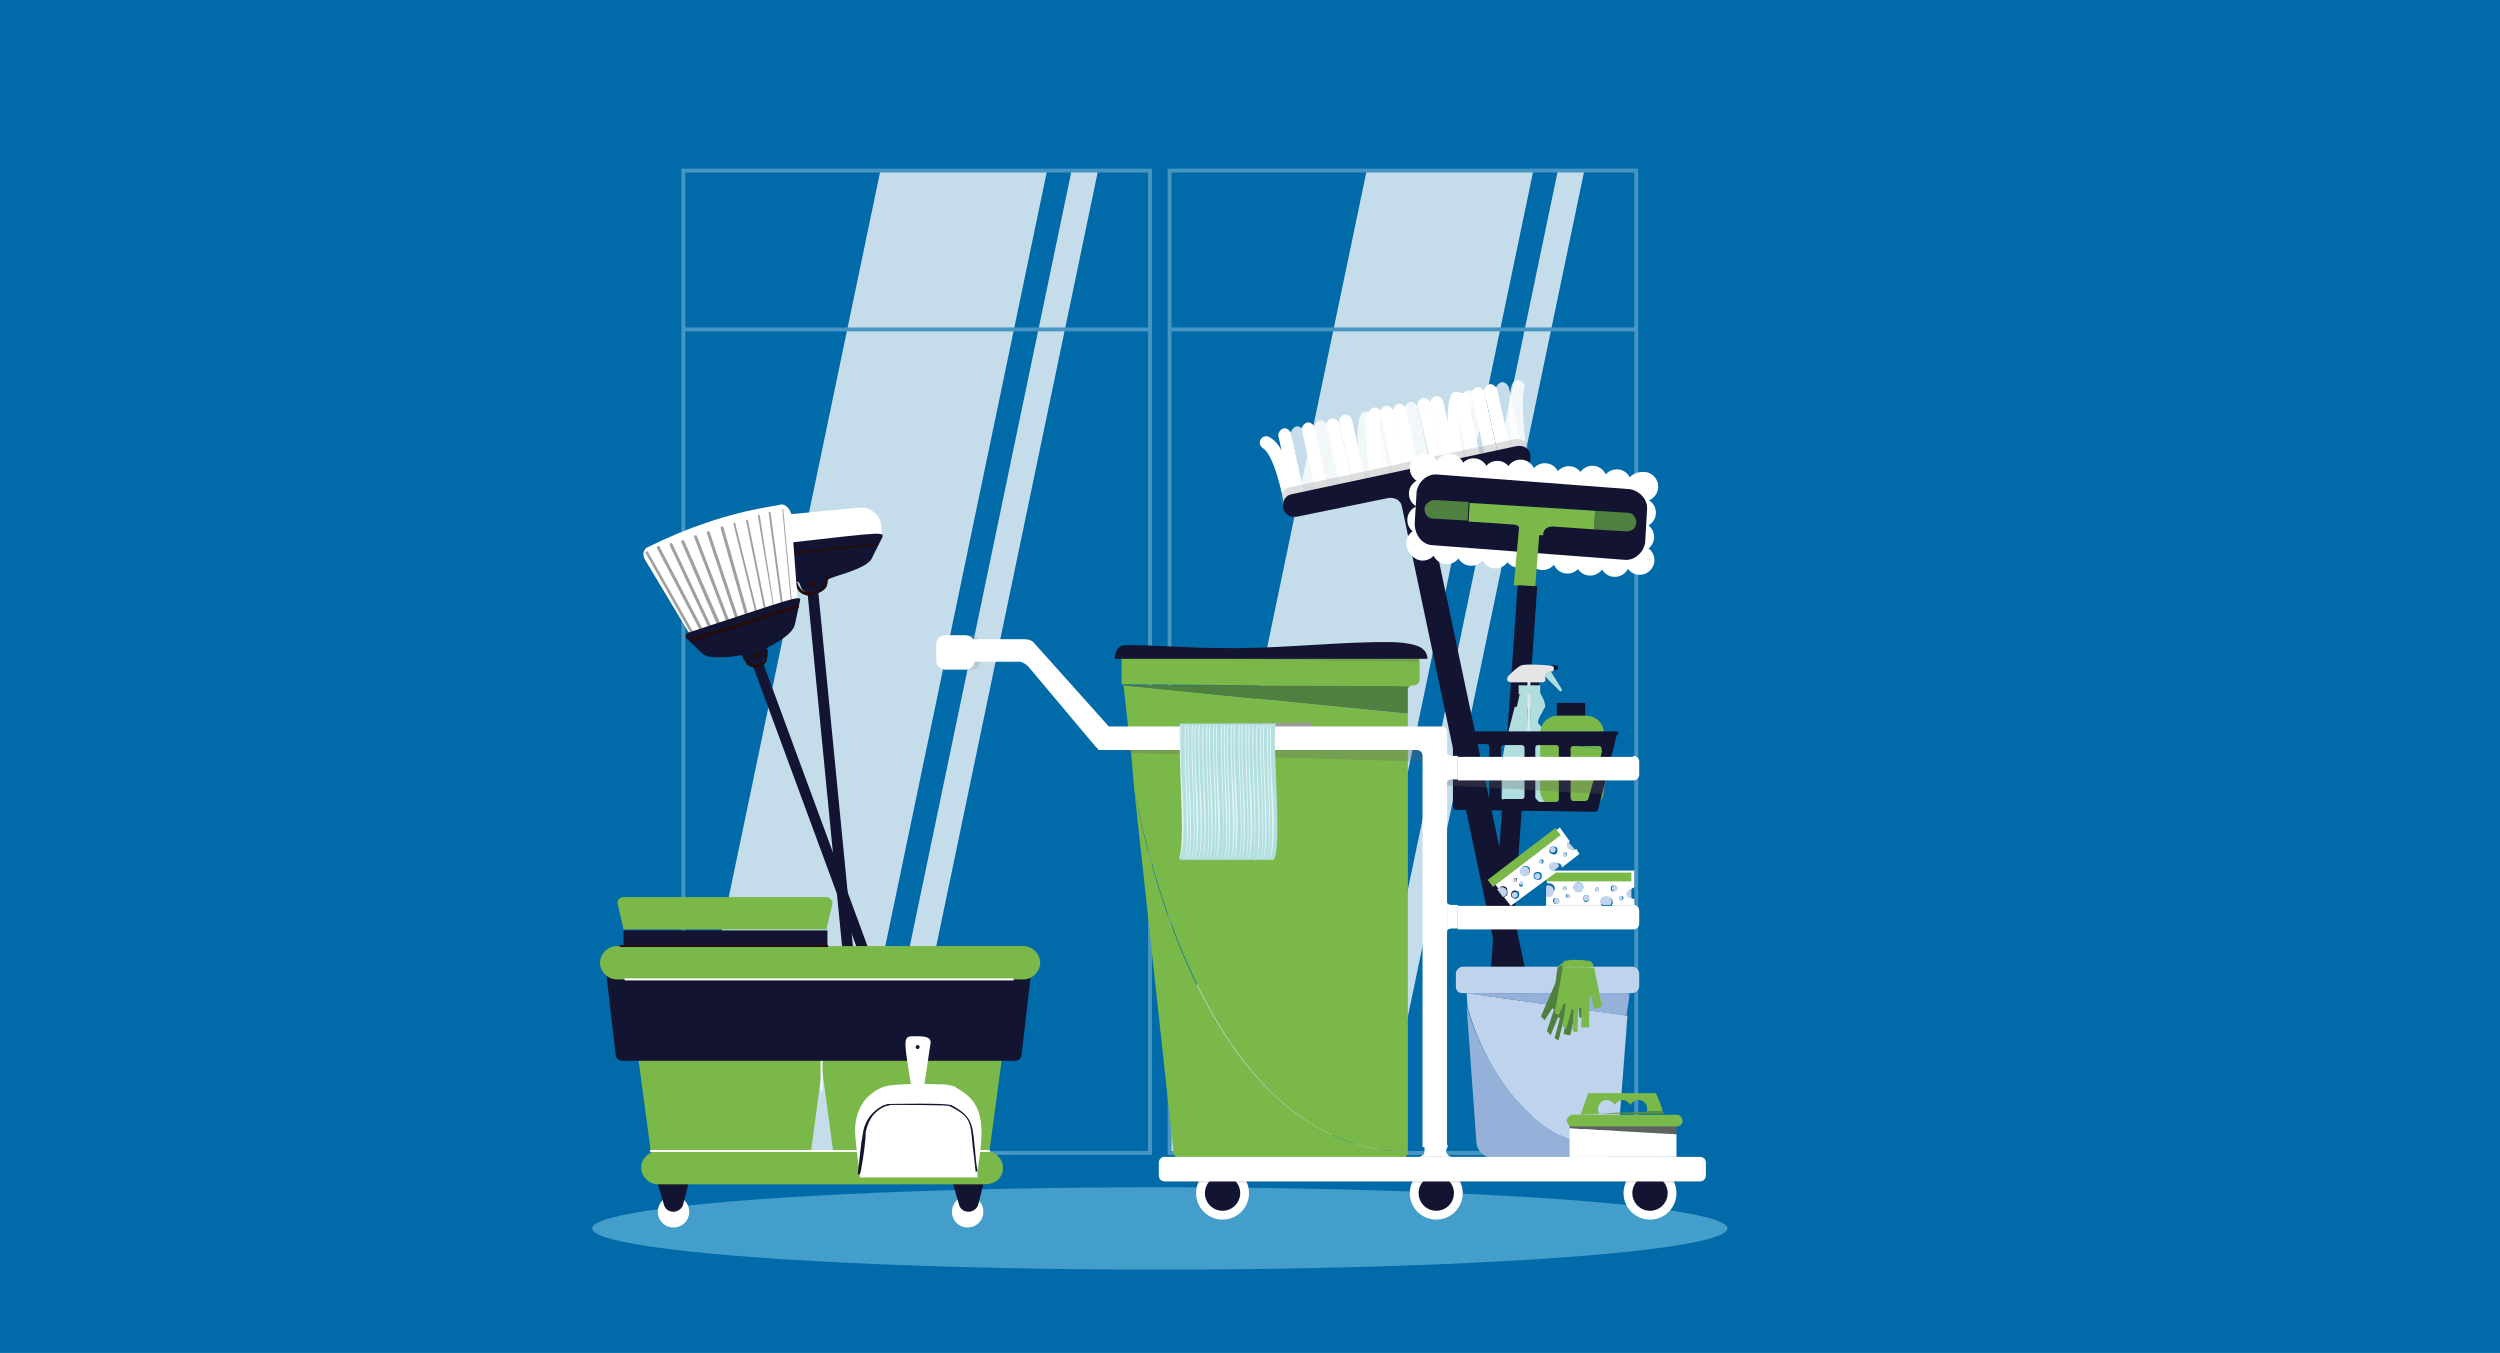 <?xml version="1.0" encoding="utf-8"?>
<!-- Generator: Adobe Illustrator 19.2.0, SVG Export Plug-In . SVG Version: 6.00 Build 0)  -->
<svg version="1.1" id="Calque_1" xmlns="http://www.w3.org/2000/svg" xmlns:xlink="http://www.w3.org/1999/xlink" x="0px" y="0px"
	 viewBox="0 0 255 138" style="enable-background:new 0 0 255 138;" xml:space="preserve">
<style type="text/css">
	.st0{fill:#016AA8;}
	.st1{fill:#449ECB;}
	.st2{opacity:0.77;fill:#FFFFFF;enable-background:new    ;}
	.st3{fill:#4695C3;}
	.st4{fill:#FFFFFF;}
	.st5{opacity:0.77;enable-background:new    ;}
	.st6{opacity:0.34;}
	.st7{fill:#A19F9F;}
	.st8{fill:#131432;}
	.st9{opacity:0.42;}
	.st10{fill:#CBE8E6;}
	.st11{fill:#50803F;}
	.st12{fill:#7BB84A;}
	.st13{fill:#B0DEDE;}
	.st14{fill:#E6E5E6;}
	.st15{fill:#95B1DA;}
	.st16{fill:#BFD4EC;}
	.st17{opacity:0.28;}
	.st18{fill:#606262;}
	.st19{fill:#9A9B9B;}
	.st20{fill:none;}
	.st21{fill:#C0D5ED;}
	.st22{fill:#B3DFE0;}
	.st23{opacity:0.62;}
	.st24{fill:#5C8E44;}
	.st25{fill:#230C0B;}
</style>
<g>
	<g id="Calque_1_1_">
		<rect id="_x35__5_" x="0" class="st0" width="255" height="138"/>
		<ellipse class="st1" cx="118.3" cy="125.3" rx="57.9" ry="4.2"/>
		<g>
			<g>
				<polygon class="st2" points="156.4,17.4 135.5,117.6 119.3,117.6 119.3,113.7 139.4,17.4 				"/>
				<polygon class="st2" points="161.6,17.4 140.7,117.6 138,117.6 158.9,17.4 				"/>
				<g>
					<path class="st3" d="M167.1,117.8h-48V17.2h48V117.8z M119.5,117.4h47.2V17.6h-47.2V117.4z"/>
				</g>
				<g>
					<rect x="119.3" y="33.4" class="st3" width="47.6" height="0.4"/>
				</g>
			</g>
			<g>
				<polygon class="st2" points="106.8,17.4 85.9,117.6 69.7,117.6 69.7,113.7 89.8,17.4 				"/>
				<polygon class="st2" points="112,17.4 91.1,117.6 88.4,117.6 109.3,17.4 				"/>
				<g>
					<path class="st3" d="M117.5,117.8h-48V17.2h48V117.8z M69.9,117.4h47.2V17.6H69.9V117.4z"/>
				</g>
				<g>
					<rect x="69.7" y="33.4" class="st3" width="47.6" height="0.4"/>
				</g>
			</g>
		</g>
	</g>
	<g id="Calque_2_1_">
		<g>
			<g>
				<g>
					<g>
						<g>
							<path class="st4" d="M132.6,51.8h0.1c0.3-0.1,0.6-0.5,0.5-0.8l-1.5-6.8c-0.1-0.3-0.5-0.6-0.8-0.5c-0.3,0.1-0.6,0.5-0.5,0.8
								l1.5,6.8C132,51.6,132.3,51.8,132.6,51.8z"/>
						</g>
						<g class="st5">
							<path class="st4" d="M133.9,51.6h0.1c0.3-0.1,0.6-0.5,0.5-0.8l-1.5-6.8c-0.1-0.3-0.5-0.6-0.8-0.5c-0.3,0.1-0.6,0.5-0.5,0.8
								l1.5,6.8C133.3,51.3,133.5,51.6,133.9,51.6z"/>
						</g>
						<g>
							<path class="st4" d="M135,51.2h0.1c0.3-0.1,0.6-0.5,0.5-0.8l-1.5-6.8c-0.1-0.3-0.5-0.6-0.8-0.5c-0.3,0.1-0.6,0.5-0.5,0.8
								l1.5,6.8C134.5,51,134.8,51.2,135,51.2z"/>
						</g>
						<g>
							<path class="st2" d="M136.3,51h0.1c0.3-0.1,0.6-0.5,0.5-0.8l-1.5-6.8c-0.1-0.3-0.5-0.6-0.8-0.5c-0.3,0.1-0.6,0.5-0.5,0.8
								l1.5,6.8C135.7,50.8,136,51,136.3,51z"/>
						</g>
						<g>
							<path class="st4" d="M137.5,50.8h0.1c0.3-0.1,0.6-0.5,0.5-0.8l-1.5-6.8c-0.1-0.3-0.5-0.6-0.8-0.5s-0.6,0.5-0.5,0.8l1.5,6.8
								C137,50.5,137.3,50.8,137.5,50.8z"/>
						</g>
						<g>
							<path class="st2" d="M139.5,49.9h0.1c0.3-0.1,0.6-0.5,0.5-0.8c-0.3-1.8-0.8-5.2-0.2-6.3c0.1-0.3,0-0.7-0.3-0.8
								s-0.7,0-0.8,0.3c-0.8,1.8,0.1,6.5,0.1,7.1C138.9,49.7,139.2,49.9,139.5,49.9z"/>
						</g>
						<g>
							<path class="st2" d="M141.4,50.3h0.1c0.3-0.1,0.6-0.5,0.5-0.8l-1.5-7c-0.1-0.3-0.5-0.6-0.8-0.5c-0.3,0.1-0.6,0.5-0.5,0.8
								l1.5,7C140.8,50.1,141.1,50.3,141.4,50.3z"/>
						</g>
						<g>
							<path class="st4" d="M140.4,49.7C140.5,49.7,140.5,49.7,140.4,49.7c0.5-0.1,0.7-0.3,0.7-0.7c-0.2-1.4-0.7-5.3-0.2-6.6
								c0.1-0.3-0.1-0.7-0.5-0.8c-0.3-0.1-0.7,0.1-0.8,0.5c-0.6,1.8,0.1,6.6,0.2,7.2C139.8,49.5,140.2,49.7,140.4,49.7z"/>
						</g>
						<g>
							<path class="st4" d="M143,49.5h0.1c0.3-0.1,0.6-0.5,0.5-0.8l-1.5-6.8c-0.1-0.3-0.5-0.6-0.8-0.5c-0.3,0.1-0.6,0.5-0.5,0.8
								l1.5,6.8C142.4,49.4,142.8,49.5,143,49.5z"/>
						</g>
						<g>
							<path class="st4" d="M144.3,49.3h0.1c0.3-0.1,0.6-0.5,0.5-0.8l-1.5-6.8c-0.1-0.3-0.5-0.6-0.8-0.5c-0.3,0.1-0.6,0.5-0.5,0.8
								l1.5,6.8C143.7,49.1,144.1,49.3,144.3,49.3z"/>
						</g>
						<g>
							<path class="st2" d="M145.5,49.1h0.1c0.3-0.1,0.6-0.5,0.5-0.8l-1.5-6.8c-0.1-0.3-0.5-0.6-0.8-0.5c-0.3,0.1-0.6,0.5-0.5,0.8
								l1.5,6.8C145,48.8,145.3,49.1,145.5,49.1z"/>
						</g>
						<g>
							<path class="st4" d="M146.8,48.7h0.1c0.3-0.1,0.6-0.5,0.5-0.8l-1.5-6.8c-0.1-0.3-0.5-0.6-0.8-0.5c-0.3,0.1-0.6,0.5-0.5,0.8
								l1.6,6.8C146.2,48.6,146.5,48.7,146.8,48.7z"/>
						</g>
						<g>
							<path class="st4" d="M148.1,48.5h0.1c0.3-0.1,0.6-0.5,0.5-0.8l-1.5-6.8c-0.1-0.3-0.5-0.6-0.8-0.5c-0.3,0.1-0.6,0.5-0.5,0.8
								l1.5,6.8C147.5,48.3,147.7,48.5,148.1,48.5z"/>
						</g>
						<g>
							<path class="st2" d="M149.7,47.8C149.7,47.8,149.8,47.8,149.7,47.8c0.5-0.1,0.7-0.3,0.7-0.7c-0.2-1.3-0.6-4.9-0.2-6.3
								c0.1-0.3-0.1-0.7-0.5-0.8c-0.3-0.1-0.7,0.1-0.8,0.5c-0.6,1.8,0.1,6.3,0.1,6.9C149.1,47.6,149.3,47.8,149.7,47.8z"/>
						</g>
						<g>
							<path class="st2" d="M142.1,50.1h0.1c0.3-0.1,0.6-0.5,0.5-0.8l-1.5-7c-0.1-0.3-0.5-0.6-0.8-0.5c-0.3,0.1-0.6,0.5-0.5,0.8
								l1.5,7C141.5,50,141.8,50.1,142.1,50.1z"/>
						</g>
						<g>
							<path class="st4" d="M152.3,47.6h0.1c0.3-0.1,0.6-0.5,0.5-0.8l-1.5-6.8c-0.1-0.3-0.5-0.6-0.8-0.5s-0.6,0.5-0.5,0.8l1.5,6.8
								C151.7,47.3,152.1,47.6,152.3,47.6z"/>
						</g>
						<g>
							<path class="st4" d="M153.6,47.3h0.1c0.3-0.1,0.6-0.5,0.5-0.8l-1.5-6.8c-0.1-0.3-0.5-0.6-0.8-0.5c-0.3,0.1-0.6,0.5-0.5,0.8
								l1.5,6.8C153,47.1,153.3,47.3,153.6,47.3z"/>
						</g>
						<g>
							<path class="st2" d="M154.8,47.1h0.1c0.3-0.1,0.6-0.5,0.5-0.8l-1.5-6.8c-0.1-0.3-0.5-0.6-0.8-0.5c-0.3,0.1-0.6,0.5-0.5,0.8
								l1.5,6.8C154.2,46.9,154.5,47.1,154.8,47.1z"/>
						</g>
						<g>
							<path class="st2" d="M155,46.6L155,46.6c0.5-0.1,0.7-0.3,0.7-0.7c-0.2-1.3-0.6-4.9-0.2-6.3c0.1-0.3-0.1-0.7-0.5-0.8
								c-0.3-0.1-0.7,0.1-0.8,0.5c-0.6,1.8,0.1,6.3,0.1,6.9C154.5,46.4,154.7,46.6,155,46.6z"/>
						</g>
						<g>
							<path class="st2" d="M151.4,48.1h0.1c0.3-0.1,0.6-0.5,0.5-0.8l-1.5-7c-0.1-0.3-0.5-0.6-0.8-0.5c-0.3,0.1-0.6,0.5-0.5,0.8
								l1.5,7C150.8,48,151,48.1,151.4,48.1z"/>
						</g>
						<g>
							<path class="st4" d="M150.6,48.4h0.1c0.3-0.1,0.6-0.5,0.5-0.8l-1.5-7c-0.1-0.3-0.5-0.6-0.8-0.5c-0.3,0.1-0.6,0.5-0.5,0.8
								l1.5,7C150,48.1,150.3,48.4,150.6,48.4z"/>
						</g>
						<g>
							<path class="st4" d="M131.7,52.5L131.7,52.5c0.5,0,0.7-0.3,0.7-0.7c-0.1-0.6-0.8-6.1-2.9-7.2c-0.3-0.2-0.7-0.1-0.9,0.2
								c-0.2,0.3-0.1,0.7,0.2,0.9c1.1,0.7,1.9,4.2,2.3,6.3C131.1,52.1,131.3,52.5,131.7,52.5z"/>
						</g>
						<g>
							<path class="st4" d="M138.8,50.4h0.1c0.3-0.1,0.6-0.5,0.5-0.8l-1.5-6.8c-0.1-0.3-0.5-0.6-0.8-0.5s-0.6,0.5-0.5,0.8l1.5,6.8
								C138.2,50.3,138.6,50.4,138.8,50.4z"/>
						</g>
						<g>
							<path class="st4" d="M148.7,47.9h0.1c0.3-0.1,0.6-0.5,0.5-0.8c-0.3-1.8-0.8-5.2-0.2-6.3c0.1-0.3,0-0.7-0.3-0.8
								s-0.7,0-0.8,0.3c-0.8,1.8,0.1,6.5,0.1,7.1C148.2,47.7,148.5,47.9,148.7,47.9z"/>
						</g>
					</g>
					<g>
						<g class="st6">
							<path class="st7" d="M141.4,50.1l-9.3,1.9c-0.7,0.1-1.3-0.2-1.4-0.9l0,0c-0.1-0.7,0.2-1.3,0.9-1.4l22.9-4.9
								c0.7-0.1,1.3,0.2,1.4,0.9l0,0c0.1,0.7-0.2,1.3-0.9,1.4l-8.8,1.8"/>
						</g>
						<g>
							<path class="st8" d="M145.5,51.2l13.6,64.4c0.1,0.7-0.2,1.3-0.9,1.4H158c-0.7,0.1-1.3-0.2-1.4-0.9L143,51.7
								c-0.1-0.7-0.8-1-1.4-0.9l-9.3,1.9c-0.7,0.1-1.3-0.2-1.4-0.9l0,0c-0.1-0.7,0.2-1.3,0.9-1.4l22.9-4.9c0.7-0.1,1.3,0.2,1.4,0.9
								l0,0c0.1,0.7-0.2,1.3-0.9,1.4l-8.8,1.8C145.8,50,145.4,50.5,145.5,51.2z"/>
						</g>
						<g class="st9">
							<g>
								
									<rect x="156.4" y="112.6" transform="matrix(0.978 -0.208 0.208 0.978 -20.338 35.264)" class="st10" width="2.5" height="3.7"/>
							</g>
						</g>
						<g>
							
								<rect x="156.5" y="113.4" transform="matrix(0.978 -0.208 0.208 0.978 -20.503 35.305)" class="st10" width="2.5" height="3.7"/>
						</g>
					</g>
				</g>
				<g>
					<g>
						<g>
							<g>
								
									<ellipse transform="matrix(0.211 -0.978 0.978 0.211 83.69 202.962)" class="st4" cx="167.5" cy="49.7" rx="1.5" ry="1.5"/>
							</g>
							<g>
								
									<ellipse transform="matrix(0.211 -0.978 0.978 0.211 80.953 204.876)" class="st4" cx="167.3" cy="52.3" rx="1.5" ry="1.5"/>
							</g>
							<g>
								
									<ellipse transform="matrix(0.211 -0.978 0.978 0.211 78.345 206.725)" class="st4" cx="167.2" cy="54.8" rx="1.5" ry="1.5"/>
							</g>
							<g>
								
									<ellipse transform="matrix(0.211 -0.978 0.978 0.211 76.029 208.585)" class="st4" cx="167.2" cy="57.2" rx="1.5" ry="1.5"/>
							</g>
						</g>
						<g>
							<g>
								
									<ellipse transform="matrix(0.236 -0.972 0.972 0.236 64.433 177.811)" class="st4" cx="145.4" cy="47.9" rx="1.5" ry="1.5"/>
							</g>
							<g>
								<g>
									
										<ellipse transform="matrix(0.315 -0.949 0.949 0.315 55.939 172.988)" class="st4" cx="147.8" cy="47.8" rx="1.5" ry="1.5"/>
								</g>
								<g>
									
										<ellipse transform="matrix(0.315 -0.949 0.949 0.315 57.25 175.602)" class="st4" cx="150.2" cy="48.2" rx="1.5" ry="1.5"/>
								</g>
								<g>
									
										<ellipse transform="matrix(0.315 -0.949 0.949 0.315 58.692 178.173)" class="st4" cx="152.7" cy="48.4" rx="1.5" ry="1.5"/>
								</g>
								<g>
									
										<ellipse transform="matrix(0.315 -0.949 0.949 0.315 60.402 180.354)" class="st4" cx="155.1" cy="48.3" rx="1.5" ry="1.5"/>
								</g>
								<g>
									
										<ellipse transform="matrix(0.315 -0.949 0.949 0.315 61.715 182.966)" class="st4" cx="157.6" cy="48.7" rx="1.5" ry="1.5"/>
								</g>
								<g>
									
										<ellipse transform="matrix(0.315 -0.949 0.949 0.315 63.122 185.453)" class="st4" cx="160" cy="49" rx="1.5" ry="1.5"/>
								</g>
								<g>
									
										<ellipse transform="matrix(0.315 -0.949 0.949 0.315 64.865 187.72)" class="st4" cx="162.4" cy="48.9" rx="1.5" ry="1.5"/>
								</g>
								<g>
									
										<ellipse transform="matrix(0.315 -0.949 0.949 0.315 66.18 190.332)" class="st4" cx="164.9" cy="49.3" rx="1.5" ry="1.5"/>
								</g>
								<g>
									
										<ellipse transform="matrix(0.315 -0.949 0.949 0.315 67.585 192.82)" class="st4" cx="167.3" cy="49.6" rx="1.5" ry="1.5"/>
								</g>
							</g>
							<g>
								<g>
									
										<ellipse transform="matrix(0.299 -0.954 0.954 0.299 48.57 177.546)" class="st4" cx="145.2" cy="55.7" rx="1.5" ry="1.5"/>
								</g>
								<g>
									
										<ellipse transform="matrix(0.299 -0.954 0.954 0.299 50.028 180.111)" class="st4" cx="147.6" cy="56" rx="1.5" ry="1.5"/>
								</g>
								<g>
									
										<ellipse transform="matrix(0.299 -0.954 0.954 0.299 51.564 182.6)" class="st4" cx="150.1" cy="56.2" rx="1.5" ry="1.5"/>
								</g>
								<g>
									
										<ellipse transform="matrix(0.299 -0.954 0.954 0.299 53.021 185.165)" class="st4" cx="152.6" cy="56.5" rx="1.5" ry="1.5"/>
								</g>
								<g>
									
										<ellipse transform="matrix(0.299 -0.954 0.954 0.299 54.779 187.419)" class="st4" cx="155" cy="56.4" rx="1.5" ry="1.5"/>
								</g>
								<g>
									
										<ellipse transform="matrix(0.299 -0.954 0.954 0.299 56.194 189.855)" class="st4" cx="157.4" cy="56.7" rx="1.5" ry="1.5"/>
								</g>
								<g>
									
										<ellipse transform="matrix(0.299 -0.954 0.954 0.299 57.687 192.508)" class="st4" cx="159.9" cy="57" rx="1.5" ry="1.5"/>
								</g>
								<g>
									
										<ellipse transform="matrix(0.299 -0.954 0.954 0.299 59.099 194.946)" class="st4" cx="162.3" cy="57.2" rx="1.5" ry="1.5"/>
								</g>
								<g>
									
										<ellipse transform="matrix(0.299 -0.954 0.954 0.299 60.772 197.431)" class="st4" cx="164.8" cy="57.3" rx="1.5" ry="1.5"/>
								</g>
							</g>
							<g>
								
									<ellipse transform="matrix(0.236 -0.972 0.972 0.236 61.93 179.687)" class="st4" cx="145.3" cy="50.4" rx="1.5" ry="1.5"/>
							</g>
							<g>
								
									<ellipse transform="matrix(0.236 -0.972 0.972 0.236 59.189 181.548)" class="st4" cx="145.1" cy="53.1" rx="1.5" ry="1.5"/>
							</g>
							<g>
								
									<ellipse transform="matrix(0.236 -0.972 0.972 0.236 56.768 183.27)" class="st4" cx="145" cy="55.5" rx="1.5" ry="1.5"/>
							</g>
						</g>
					</g>
					<g>
						<path class="st8" d="M146,55.6l19.7,1.5c1,0.1,1.9-0.7,2.1-1.7L168,52c0.1-1-0.7-1.9-1.7-2.1l-19.7-1.5
							c-1-0.1-1.9,0.7-2.1,1.7l-0.2,3.3C144.3,54.5,145,55.5,146,55.6z"/>
					</g>
					<g>
						<path class="st11" d="M162.7,52.1l3.3,0.2c0.6,0,0.9,0.5,0.9,1c0,0.6-0.5,0.9-1,0.9l-3.3-0.2L162.7,52.1L162.7,52.1z"/>
					</g>
					<g>
						<path class="st11" d="M146.3,51l3.5,0.2l-0.1,1.9l-3.5-0.2c-0.6,0-0.9-0.5-0.9-1C145.3,51.5,145.8,51,146.3,51z"/>
					</g>
					<g>
						<g>
							<path class="st8" d="M155,54.7L155,54.7l-4.6-0.3c-0.5,0-0.8-0.5-0.8-0.9v-0.1l4.5,0.3C154.7,53.6,155.2,54.1,155,54.7z"/>
						</g>
						<g>
							<path class="st8" d="M149.9,51.2c0-0.5,0.5-0.8,0.9-0.8l11.1,0.8c0.5,0,0.8,0.5,0.8,0.9L149.9,51.2L149.9,51.2z"/>
						</g>
						<g>
							<path class="st12" d="M162.7,52.1L162.7,52.1l-0.1,1.9l-4.2-0.3c-0.6,0-1,0.3-1,0.9l0,0l-2.2-0.1l0,0c0-0.6-0.3-1-0.9-1
								l-4.5-0.3l0.1-1.9L162.7,52.1z"/>
						</g>
					</g>
					<g>
						<g>
							<path class="st12" d="M155,53.2c0-0.6,0.6-1,1.1-1c0.6,0,1,0.6,1,1.1l-0.5,6.5l-2.2-0.1L155,53.2z"/>
						</g>
						<g>
							<path class="st8" d="M156.8,59.8l-3.3,47.4c0,0.6-0.5,0.9-1,0.9h-0.1c-0.6,0-0.9-0.5-0.9-1l3.3-47.4L156.8,59.8z"/>
						</g>
					</g>
				</g>
				<g>
					<g>
						<path class="st13" d="M158.2,68.5l1.1,1.8c0.1,0.1-0.1,0.3-0.2,0.2l0,0l-1.5-1.5V69C157.7,68.9,157.7,68.3,158.2,68.5
							L158.2,68.5z"/>
					</g>
					<g>
						<polygon class="st8" points="158.2,67.8 158.9,67.9 158.9,68.3 158.2,68.4 						"/>
					</g>
					<g>
						<path class="st13" d="M155,70.8l2.1-0.1c0,0,0.6,0.9,0.5,1.5h-2.9L155,70.8z"/>
					</g>
					<g>
						<polygon class="st8" points="157,69.6 157,70 155,69.9 155,69.6 						"/>
					</g>
					<g>
						<g>
							<g>
								<polygon class="st14" points="155.8,69 156.1,69.3 156.1,72.2 155.8,72.2 								"/>
							</g>
							<g>
								<path class="st13" d="M153.4,76.6c0-0.3,0.7-2.9,1.1-4.5h1.3v5.5h0.2l0.1-5.5h1.4c0,0,0,0,0,0.1c-0.1,0.5-0.9,1.3-0.5,1.7
									c0.5,0.5,2.3,2.1,2.1,5.4c-0.2,2.5-0.9,3-1.3,3.1c-1.1-0.2-3.8-0.3-4.2-0.7C153,81.5,153.4,77.1,153.4,76.6z"/>
							</g>
							<g>
								<polygon class="st14" points="155.7,77.7 155.8,72.2 156.1,72.2 156,77.7 								"/>
							</g>
						</g>
						<g>
							<path class="st13" d="M157.6,82.6c-1.3,0-2.6,0-3.9,0c0,0-0.6,0-0.5-1.3c0.1-2.1-0.2-3.9,0.5-5.8c0.1-0.2,0.9-3.2,1-3.2l0,0
								c-0.2,1-0.6,2.1-0.8,3.1c-0.3,1.3-0.3,2.5-0.3,3.8c0,0.7-0.2,1.8,0.5,2.4c0.3,0.3,1,0.5,1.6,0.6c0.8,0.2,1.6,0.3,2.4,0.6
								C157.7,82.6,157.6,82.6,157.6,82.6z"/>
						</g>
					</g>
					<g>
						<polygon class="st13" points="154.9,70.8 154.9,69.9 157.1,69.9 157.1,70.8 						"/>
					</g>
					<g>
						<path class="st14" d="M157.3,69.6h-3.2c-0.1,0-0.2-0.1-0.3-0.1l0,0c-0.1-0.1-0.1-0.3,0-0.5c0.3-0.3,0.9-0.9,1.3-1.1
							c0.3-0.2,2.3-0.1,3.1,0c0.2,0,0.3,0.1,0.3,0.3l0,0c0,0.2-0.1,0.3-0.3,0.3c-0.2,0-0.3,0.1-0.5,0.2c0,0.1-0.1,0.3-0.1,0.5
							C157.7,69.4,157.6,69.6,157.3,69.6z"/>
					</g>
					<g>
						<path class="st13" d="M154,77.7c0-0.5,0.1-0.9,0.2-1.4l0,0c0-0.1,0.1-0.1,0.1-0.1c0.5-0.6,1.3-0.7,1.9-0.6
							c1,0.1,1.5,0.8,1.6,1.8c0.1,0.8,0.1,1.5,0,2.3c-0.1,0.3-0.1,0.8-0.3,1.1c-0.1,0.2-0.3,0.5-0.7,0.6c-0.8,0.5-1.9,0.5-2.5-0.1
							c-0.2-0.2-0.3-0.7-0.3-1C154,79.4,153.9,78.5,154,77.7z"/>
					</g>
				</g>
				<g>
					<g>
						<rect x="158.8" y="71.7" class="st8" width="2.9" height="1.4"/>
					</g>
					<g>
						<g>
							<path class="st12" d="M157.1,74.8c0-1,0.8-1.8,1.8-1.8h2.9c1,0,1.8,0.8,1.8,1.8v1.7l-6.5-1.1L157.1,74.8L157.1,74.8z"/>
						</g>
						<g>
							<path class="st12" d="M163.6,80.4v0.2c0,1-0.8,1.8-1.8,1.8h-2.9c-1,0-1.8-0.8-1.8-1.8v-1.4L163.6,80.4z"/>
						</g>
						<g>
							<polygon class="st12" points="157.1,75.5 163.6,76.5 163.6,80.4 157.1,79.3 							"/>
						</g>
					</g>
				</g>
				<g>
					<g>
						<path class="st8" d="M164.8,74.6h-16.3c-0.2,0-0.3,0.1-0.3,0.3v7.4c0,0.2,0.1,0.3,0.3,0.3l14.2,0.2c0.1,0,0.3-0.1,0.3-0.2
							l1.9-7.6C165.2,74.8,165.1,74.6,164.8,74.6z M160.2,81.3v-2.1c0-0.2,0.1-0.3,0.3-0.3h1.8c0.2,0,0.5,0.2,0.3,0.5l-0.6,2.1
							c0,0.1-0.2,0.2-0.3,0.2h-1.3C160.4,81.7,160.2,81.6,160.2,81.3z M160.2,77.7v-1.3c0-0.2,0.1-0.3,0.3-0.3h2.6
							c0.2,0,0.3,0.2,0.3,0.5l-0.3,1.3c0,0.1-0.2,0.2-0.3,0.2h-2.3C160.4,78,160.2,77.8,160.2,77.7z M156.6,81.3v-1.9
							c0-0.2,0.1-0.3,0.3-0.3h1.8c0.2,0,0.3,0.1,0.3,0.3v2.1c0,0.2-0.1,0.3-0.3,0.3H157C156.9,81.7,156.6,81.5,156.6,81.3z
							 M156.6,77.7v-1.4c0-0.2,0.1-0.3,0.3-0.3h1.8c0.2,0,0.3,0.1,0.3,0.3v1.4c0,0.2-0.1,0.3-0.3,0.3H157
							C156.9,78,156.6,77.8,156.6,77.7z M153.1,81.2v-1.9c0-0.2,0.1-0.3,0.3-0.3h1.8c0.2,0,0.3,0.1,0.3,0.3v1.9
							c0,0.2-0.1,0.3-0.3,0.3h-1.8C153.2,81.6,153.1,81.5,153.1,81.2z M153.1,77.7v-1.4c0-0.2,0.1-0.3,0.3-0.3h1.8
							c0.2,0,0.3,0.1,0.3,0.3v1.4c0,0.2-0.1,0.3-0.3,0.3h-1.8C153.2,78,153.1,77.8,153.1,77.7z M149.4,81.2v-1.8
							c0-0.2,0.1-0.3,0.3-0.3h1.9c0.2,0,0.3,0.1,0.3,0.3v1.9c0,0.2-0.1,0.3-0.3,0.3h-1.9C149.5,81.6,149.4,81.3,149.4,81.2z
							 M149.4,77.7v-1.5c0-0.2,0.1-0.3,0.3-0.3h1.9c0.2,0,0.3,0.1,0.3,0.3v1.5c0,0.2-0.1,0.3-0.3,0.3h-1.9
							C149.5,78,149.4,77.8,149.4,77.7z"/>
					</g>
					<g>
						<g>
							<circle class="st4" cx="168.3" cy="121.7" r="2.7"/>
						</g>
						<g>
							<circle class="st8" cx="168.3" cy="121.7" r="1.8"/>
						</g>
					</g>
					<g>
						<g>
							<circle class="st4" cx="146.5" cy="121.7" r="2.7"/>
						</g>
						<g>
							<circle class="st8" cx="146.5" cy="121.7" r="1.8"/>
						</g>
					</g>
					<g>
						<g>
							<circle class="st4" cx="124.7" cy="121.7" r="2.7"/>
						</g>
						<g>
							<circle class="st8" cx="124.7" cy="121.7" r="1.8"/>
						</g>
					</g>
					<g>
						<g>
							<g>
								<g>
									<path class="st15" d="M164.8,117.3c-0.2,0.5-0.8,0.8-1.4,0.8h-11.2c-0.8,0-1.5-0.7-1.6-1.5l-1-13.9
										C150.9,107,155,116.8,164.8,117.3z"/>
								</g>
								<g>
									<path class="st16" d="M149.7,102.8l-0.1-1.5c-0.1-0.9,0.7-1.7,1.6-1.7h13.4c0.9,0,1.6,0.8,1.6,1.7v0.3l-0.1-0.3h-16.5
										l16.4,2.3l-1,13.1c0,0.2-0.1,0.5-0.2,0.6C155,116.8,150.9,107,149.7,102.8z"/>
								</g>
							</g>
							<g>
								<polygon class="st15" points="166,101.3 166.2,101.6 165.9,103.6 149.5,101.3 								"/>
							</g>
						</g>
						<g>
							<path class="st16" d="M149.2,101.3h17.3c0.3,0,0.7-0.3,0.7-0.7v-1.3c0-0.3-0.3-0.7-0.7-0.7h-17.3c-0.3,0-0.7,0.3-0.7,0.7v1.3
								C148.5,101,148.7,101.3,149.2,101.3z"/>
						</g>
					</g>
					<g class="st17">
						<polygon class="st18" points="164.1,79.4 163.6,81 147.5,80.1 147.7,78.6 						"/>
					</g>
					<g>
						<g>
							<g>
								<g>
									<path class="st12" d="M143.6,117.5c0,0.3-0.2,0.6-0.6,0.6h-22.7c-0.3,0-0.6-0.2-0.6-0.6l-4-36.9
										C117.6,90.8,124.7,117.3,143.6,117.5z"/>
								</g>
								<path class="st12" d="M143.6,72.8v44.1v0.6l0,0c-18.8-0.2-25.9-26.7-27.9-36.9l-0.3-3.5l-0.8-7.2L143.6,72.8z"/>
							</g>
							<g>
								<path class="st11" d="M114.4,69.9h29.4c-0.1,0.1-0.2,0.3-0.2,0.5v2.4L114.4,69.9L114.4,69.9z"/>
							</g>
							<g>
								<path class="st12" d="M114.4,69.8L114.4,69.8v-2.6c0-0.3,0.2-0.6,0.6-0.6h29.2c0.3,0,0.6,0.2,0.6,0.6v2.1
									c0,0.3-0.2,0.6-0.6,0.6c-0.1,0-0.2,0-0.3,0.1L114.4,69.8L114.4,69.8z"/>
							</g>
						</g>
						<g>
							<g class="st17">
								<polygon class="st18" points="144.7,67.5 114.4,67.1 144.7,67.1 								"/>
							</g>
							<g>
								<path class="st8" d="M144.3,65.8c0.8,0.2,1.3,0.7,1.3,1.4h-31.9c0,0,0-1.4,1.1-1.4c3.2,0,6.5,0.3,9.7,0.3
									c5.3,0.1,10.4-0.5,15.6-0.6C141.4,65.5,142.9,65.4,144.3,65.8z"/>
							</g>
						</g>
					</g>
					<g class="st17">
						<polygon class="st18" points="145.8,76.1 145.3,77.7 114.9,76.8 115.2,75.3 						"/>
					</g>
					<g>
						<path class="st19" d="M123.9,73.8c0.5,0,0.7,0.2,0.8,0.3l0.1,0.1h8.8c0.2,0,0.3-0.3,0-0.5h-0.1"/>
					</g>
					<g class="st17">
						<path class="st18" d="M118.9,120.6h54.3c0.3,0,0.6-0.2,0.6-0.6l0,0c0-0.3-0.2-0.6-0.6-0.6h-54.3c-0.3,0-0.6,0.2-0.6,0.6l0,0
							C118.3,120.4,118.5,120.6,118.9,120.6z"/>
					</g>
					<g>
						<g class="st6">
							<path class="st7" d="M97,68.3h2.1c0.6,0,0.9-0.5,0.9-0.9v-1.7c0-0.6-0.5-0.9-0.9-0.9H97c-0.6,0-0.9,0.5-0.9,0.9v1.7
								C96.1,67.9,96.4,68.3,97,68.3z"/>
						</g>
						<g>
							<path class="st4" d="M96.4,68.3h2.1c0.6,0,0.9-0.5,0.9-0.9v-1.7c0-0.6-0.5-0.9-0.9-0.9h-2.1c-0.6,0-0.9,0.5-0.9,0.9v1.7
								C95.5,67.9,96,68.3,96.4,68.3z"/>
						</g>
					</g>
					<g>
						<path class="st20" d="M147.5,91.8V80.1c0-0.1,0-0.1,0-0.2V92C147.5,92,147.5,91.9,147.5,91.8z"/>
						<path class="st4" d="M166.6,92.3c0.3,0,0.6,0.2,0.6,0.6v1.3c0,0.3-0.2,0.6-0.6,0.6h-17.9v-2.4H166.6z"/>
						<path class="st4" d="M166.6,77.1c0.3,0,0.6,0.2,0.6,0.6v1.3c0,0.3-0.2,0.6-0.6,0.6h-17.9v-2.4H166.6z"/>
						<path class="st4" d="M148.1,118h25.3c0.3,0,0.6,0.2,0.6,0.6v1.3c0,0.3-0.2,0.6-0.6,0.6h-54.6c-0.3,0-0.6-0.2-0.6-0.6v-1.3
							c0-0.3,0.2-0.6,0.6-0.6h25.9h0.1H148.1C147.9,118,148.1,118,148.1,118z"/>
						<path class="st4" d="M97.1,65.2h7.4c0.3,0,0.7,0.1,0.9,0.3l7.7,8.6H147c0.3,0,0.6,0.2,0.6,0.6V75v1.5c0,0.1,0,0.1,0,0.2v3.1
							c0,0.1,0,0.1,0,0.2v11.7c0,0.1,0,0.1,0,0.2v3.1c0,0.1,0,0.1,0,0.2V117h-2.5V77.1c0-0.3-0.2-0.6-0.6-0.6h-31.8
							c-0.1,0-0.3,0-0.5,0c-0.1,0-0.2,0-0.2-0.1c-0.1-0.1-0.2-0.2-0.3-0.3l-6.8-8.1c-0.2-0.2-0.6-0.5-0.9-0.5h-6.9
							c-0.7,0-1.1-0.6-1.1-1.1C96,65.8,96.4,65.2,97.1,65.2z"/>
						<path class="st4" d="M148.1,92.3h0.6v2.4h-0.6c-0.2,0-0.5,0.1-0.5,0.3V92C147.6,92.2,147.8,92.3,148.1,92.3z"/>
						<path class="st4" d="M147.6,79.9v-3.1c0.1,0.2,0.2,0.3,0.5,0.3h0.6v2.4h-0.6C147.8,79.5,147.6,79.6,147.6,79.9z"/>
						<path class="st4" d="M147.5,117.4c0,0.2,0.2,0.5,0.5,0.6h-3.2c0.2-0.1,0.5-0.2,0.5-0.6v-0.6h2.4L147.5,117.4L147.5,117.4z"/>
					</g>
				</g>
				<g>
					<g>
						<path class="st11" d="M161.9,99.1l0.1,4.5c0,0,0,0.1-0.1,0.1l-0.7,0.1c-0.1,0-0.1,0-0.1-0.1l-0.1-1.1c0-0.1-0.2-0.1-0.2,0
							l-0.6,2.9c0,0.1-0.1,0.1-0.1,0.1l-0.5-0.1c-0.1,0-0.1-0.1-0.1-0.1l0.3-1.8h-0.2l-0.6,2.4c0,0.1-0.1,0.1-0.1,0.1l-0.3-0.2
							c0,0-0.1-0.1,0-0.1l0.5-1.9c0-0.1-0.1-0.2-0.2-0.1l-0.7,1.7c0,0.1-0.1,0.1-0.1,0l-0.3-0.3v-0.1l0.7-2.1c0-0.1-0.1-0.2-0.2-0.1
							l-0.7,1.1c0,0-0.1,0.1-0.1,0l-0.3-0.3v-0.1l2.1-4.8l0.1-0.1L161.9,99.1C161.9,99,161.9,99,161.9,99.1z"/>
					</g>
					<g>
						<g>
							<path class="st12" d="M159.4,98.7c0.8,0,1.6,0,2.4,0c0.2,0,0.5,0,0.8,0l0.8,3.9c0,0,0,0.1-0.1,0.1l-0.6,0.2
								c-0.1,0-0.1,0-0.1-0.1l-0.3-1.1c0-0.1-0.2-0.1-0.2,0v3c0,0.1,0,0.1-0.1,0.1h-0.6c-0.1,0-0.1,0-0.1-0.1v-1.9H161l-0.1,2.4
								c0,0.1-0.1,0.1-0.1,0.1l-0.3-0.1l-0.1-0.1l0.1-2.1c0-0.1-0.2-0.1-0.2,0l-0.5,1.8c0,0.1-0.1,0.1-0.1,0.1l-0.3-0.2v-0.1
								l0.3-2.1c0-0.1-0.1-0.2-0.2-0.1l-0.5,1.1c0,0.1-0.1,0.1-0.1,0l-0.3-0.2v-0.1L159.4,98.7z"/>
						</g>
						<g>
							<path class="st12" d="M159.5,98.2l-0.1,0.6c-0.2,0-0.3,0-0.6,0c0,0,0.5-0.9,1.7-0.9c0.5,0,0.8,0,1.3,0.1c0.1,0,0.2,0,0.3,0.1
								L159.5,98.2C159.6,98.1,159.5,98.1,159.5,98.2z"/>
						</g>
						<g>
							<path class="st12" d="M161.8,98.7c-0.8,0-1.6,0-2.4,0l0.1-0.6c0,0,0-0.1,0.1-0.1h2.5c0.1,0,0.1,0.1,0.2,0.1c0,0,0,0,0.1,0.1
								c0,0.1,0.1,0.1,0.1,0.2v0.2C162.3,98.7,162,98.7,161.8,98.7z"/>
						</g>
					</g>
					<g>
						<path class="st11" d="M158.5,102.4l0.9-3.9c0,0-0.2-0.1-0.5,0.2C158.7,99.1,158.5,102.4,158.5,102.4z"/>
					</g>
				</g>
				<g>
					<g>
						<g>
							<path class="st4" d="M157.9,91.3c-0.1,0-0.1,0-0.2,0v1.1h5.7c-0.1-0.1-0.1-0.2-0.1-0.3c0-0.3,0.2-0.6,0.6-0.6
								s0.6,0.2,0.6,0.6c0,0.1-0.1,0.2-0.1,0.3h2.3v-0.7c-0.2,0-0.5-0.2-0.5-0.6c0-0.2,0.2-0.5,0.5-0.6v-1.7h-8.9v1.3
								c0.1,0,0.1,0,0.2,0c0.3,0,0.6,0.2,0.6,0.6C158.4,91.1,158.1,91.3,157.9,91.3z M165.2,91.6c0-0.1,0.1-0.2,0.2-0.2
								c0.1,0,0.2,0.1,0.2,0.2c0,0.1-0.1,0.2-0.2,0.2C165.2,91.9,165.2,91.8,165.2,91.6z M164.3,90.6c0-0.2,0.1-0.3,0.3-0.3
								c0.2,0,0.3,0.1,0.3,0.3s-0.1,0.3-0.3,0.3C164.4,91,164.3,90.8,164.3,90.6z M162.7,90.7c0-0.1,0.1-0.2,0.2-0.2
								c0.1,0,0.2,0.1,0.2,0.2c0,0.1-0.1,0.2-0.2,0.2C162.8,91,162.7,90.8,162.7,90.7z M161.5,91.6c0-0.2,0.1-0.3,0.3-0.3
								s0.3,0.1,0.3,0.3S162,92,161.8,92C161.6,92,161.5,91.9,161.5,91.6z M160.5,90.5c0-0.2,0.2-0.5,0.5-0.5s0.5,0.2,0.5,0.5
								c0,0.2-0.2,0.5-0.5,0.5S160.5,90.7,160.5,90.5z M159.7,91.4c0-0.1,0.1-0.2,0.2-0.2c0.1,0,0.2,0.1,0.2,0.2
								c0,0.1-0.1,0.2-0.2,0.2C159.9,91.6,159.7,91.5,159.7,91.4z M159.4,90.6c0-0.1,0.1-0.2,0.2-0.2c0.1,0,0.2,0.1,0.2,0.2
								c0,0.1-0.1,0.2-0.2,0.2C159.5,90.8,159.4,90.7,159.4,90.6z M158.4,91.9c0-0.2,0.1-0.3,0.3-0.3s0.3,0.1,0.3,0.3
								c0,0.2-0.1,0.3-0.3,0.3S158.4,92,158.4,91.9z"/>
						</g>
						<g>
							<path class="st21" d="M165.9,91.2c0-0.2,0.2-0.5,0.5-0.6v1.1C166.2,91.6,165.9,91.5,165.9,91.2z"/>
						</g>
						<g>
							<circle class="st21" cx="161" cy="90.5" r="0.5"/>
						</g>
						<g>
							<path class="st21" d="M163.2,92c0-0.3,0.2-0.6,0.6-0.6s0.6,0.2,0.6,0.6c0,0.1-0.1,0.2-0.1,0.3h-0.8
								C163.3,92.2,163.2,92.1,163.2,92z"/>
						</g>
						<g>
							<path class="st21" d="M157.9,90.3c0.3,0,0.6,0.2,0.6,0.6s-0.2,0.6-0.6,0.6c-0.1,0-0.1,0-0.2,0v-0.9
								C157.7,90.3,157.8,90.3,157.9,90.3z"/>
						</g>
						<g>
							<circle class="st21" cx="164.7" cy="90.6" r="0.3"/>
						</g>
						<g>
							<circle class="st21" cx="158.8" cy="91.9" r="0.3"/>
						</g>
						<g>
							<circle class="st21" cx="161.8" cy="91.6" r="0.3"/>
						</g>
						<g>
							<circle class="st21" cx="165.3" cy="91.6" r="0.2"/>
						</g>
						<g>
							<circle class="st21" cx="162.9" cy="90.7" r="0.2"/>
						</g>
						<g>
							<circle class="st21" cx="160" cy="91.4" r="0.2"/>
						</g>
						<g>
							<circle class="st21" cx="159.6" cy="90.6" r="0.2"/>
						</g>
					</g>
					<g>
						<rect x="157.7" y="89" class="st12" width="8.7" height="0.9"/>
					</g>
				</g>
				<g>
					<g>
						<g>
							<path class="st4" d="M153.6,91.4c-0.1,0-0.1,0.1-0.2,0.1l0.7,0.9l4.6-3.4c-0.1,0-0.2-0.1-0.3-0.2c-0.2-0.2-0.1-0.6,0.1-0.7
								c0.2-0.1,0.6-0.1,0.7,0.1c0.1,0.1,0.1,0.2,0.1,0.3l1.8-1.4l-0.3-0.5c-0.2,0.1-0.5,0.1-0.7-0.1c-0.1-0.2-0.1-0.5,0-0.7l-1-1.4
								l-7,5.3l0.8,1c0-0.1,0.1-0.1,0.1-0.2c0.2-0.2,0.6-0.1,0.7,0.1C153.8,91,153.8,91.3,153.6,91.4z M159.5,87.3
								c-0.1-0.1,0-0.2,0-0.3c0.1-0.1,0.2,0,0.3,0c0.1,0.1,0,0.2,0,0.3C159.7,87.4,159.6,87.4,159.5,87.3z M158.1,87
								c-0.1-0.1-0.1-0.5,0.1-0.6c0.1-0.1,0.5-0.1,0.6,0.1c0.1,0.1,0.1,0.5-0.1,0.6C158.6,87.2,158.4,87.2,158.1,87z M157.1,88
								c-0.1-0.1,0-0.2,0-0.3c0.1-0.1,0.2,0,0.3,0c0.1,0.1,0,0.2,0,0.3C157.3,88.1,157.1,88.1,157.1,88z M156.5,89.6
								c-0.1-0.1-0.1-0.5,0.1-0.6c0.1-0.1,0.5-0.1,0.6,0.1c0.1,0.1,0.1,0.5-0.1,0.6C156.9,89.8,156.6,89.7,156.5,89.6z M155.2,89.1
								c-0.1-0.2-0.1-0.5,0.1-0.7c0.2-0.1,0.5-0.1,0.7,0.1c0.1,0.2,0.1,0.5-0.1,0.7C155.6,89.4,155.4,89.4,155.2,89.1z M155,90.4
								c-0.1-0.1,0-0.2,0-0.3c0.1-0.1,0.2,0,0.3,0c0.1,0.1,0,0.2,0,0.3C155.3,90.5,155.2,90.4,155,90.4z M154.4,89.9
								c-0.1-0.1,0-0.2,0-0.3c0.1-0.1,0.2,0,0.3,0c0.1,0.1,0,0.2,0,0.3C154.6,90,154.5,90,154.4,89.9z M154.2,91.5
								c-0.1-0.1-0.1-0.5,0.1-0.6c0.1-0.1,0.5-0.1,0.6,0.1c0.1,0.1,0.1,0.5-0.1,0.6C154.6,91.8,154.4,91.6,154.2,91.5z"/>
						</g>
						<g>
							<path class="st21" d="M159.9,86.5c-0.1-0.2-0.1-0.5,0-0.7l0.7,0.8C160.3,86.7,160.1,86.7,159.9,86.5z"/>
						</g>
						<g>
							
								<ellipse transform="matrix(0.794 -0.607 0.607 0.794 -21.999 112.758)" class="st21" cx="155.6" cy="88.9" rx="0.5" ry="0.5"/>
						</g>
						<g>
							<path class="st21" d="M158.1,88.7c-0.2-0.2-0.1-0.6,0.1-0.7c0.2-0.1,0.6-0.1,0.7,0.1c0.1,0.1,0.1,0.2,0.1,0.3l-0.6,0.5
								C158.4,88.9,158.2,88.8,158.1,88.7z"/>
						</g>
						<g>
							<path class="st21" d="M152.9,90.6c0.2-0.2,0.6-0.1,0.7,0.1c0.2,0.2,0.1,0.6-0.1,0.7c-0.1,0-0.1,0.1-0.2,0.1l-0.6-0.8
								C152.8,90.7,152.8,90.6,152.9,90.6z"/>
						</g>
						<g>
							
								<ellipse transform="matrix(0.794 -0.607 0.607 0.794 -20.096 114.032)" class="st21" cx="158.5" cy="86.7" rx="0.3" ry="0.3"/>
						</g>
						<g>
							
								<ellipse transform="matrix(0.794 -0.607 0.607 0.794 -23.674 112.629)" class="st21" cx="154.6" cy="91.3" rx="0.3" ry="0.3"/>
						</g>
						<g>
							
								<ellipse transform="matrix(0.794 -0.607 0.607 0.794 -22.025 113.618)" class="st21" cx="156.9" cy="89.4" rx="0.3" ry="0.3"/>
						</g>
						<g>
							
								<ellipse transform="matrix(0.794 -0.607 0.607 0.794 -20.123 114.911)" class="st21" cx="159.7" cy="87.2" rx="0.2" ry="0.2"/>
						</g>
						<g>
							
								<ellipse transform="matrix(0.794 -0.607 0.607 0.794 -21.061 113.502)" class="st21" cx="157.2" cy="87.9" rx="0.2" ry="0.2"/>
						</g>
						<g>
							
								<ellipse transform="matrix(0.794 -0.607 0.607 0.794 -22.83 112.798)" class="st21" cx="155.3" cy="90.1" rx="0.2" ry="0.2"/>
						</g>
						<g>
							
								<ellipse transform="matrix(0.794 -0.607 0.607 0.794 -22.77 112.33)" class="st21" cx="154.6" cy="89.8" rx="0.2" ry="0.2"/>
						</g>
					</g>
					<g>
						
							<rect x="151.2" y="87" transform="matrix(0.794 -0.607 0.607 0.794 -21.127 112.451)" class="st12" width="8.7" height="0.9"/>
					</g>
				</g>
				<g>
					<g>
						<path class="st22" d="M130.2,73.8c-0.6,0,0.7,12.9-0.3,13.9h-0.1h-9.3c-0.1,0-0.2-0.1-0.2-0.3c0.7-2.1-0.3-13.6,0.1-13.6h9.8
							V73.8z"/>
					</g>
					<g>
						<g class="st23">
							<path class="st4" d="M129.4,87.8C129.4,87.8,129.4,87.6,129.4,87.8c0.6-0.7,0.3-5.2,0.2-8.8c-0.1-3.1-0.1-4.9,0-5
								c0.1-0.1,0.1,0,0.1,0V74c-0.1,0.2-0.1,2.6,0,4.9C130,82.7,130.1,87.2,129.4,87.8C129.5,87.8,129.5,87.8,129.4,87.8
								C129.5,87.8,129.5,87.8,129.4,87.8z M129.7,73.9L129.7,73.9L129.7,73.9z"/>
						</g>
						<g class="st23">
							<path class="st4" d="M129.1,87.8C129.1,87.8,129.1,87.6,129.1,87.8c0.6-0.7,0.3-5.2,0.2-8.8c-0.1-3.1-0.1-4.9,0-5
								c0.1-0.1,0.1,0,0.1,0V74c-0.1,0.2-0.1,2.6,0,4.9C129.6,82.7,129.7,87.2,129.1,87.8C129.2,87.8,129.2,87.8,129.1,87.8
								C129.2,87.8,129.1,87.8,129.1,87.8z M129.4,73.9L129.4,73.9L129.4,73.9z"/>
						</g>
						<g class="st23">
							<path class="st4" d="M128.7,87.8C128.7,87.8,128.7,87.6,128.7,87.8c0.6-0.7,0.3-5.2,0.2-8.8c-0.1-3.1-0.1-4.9,0-5
								c0.1-0.1,0.1,0,0.1,0V74c-0.1,0.2-0.1,2.6,0,4.9C129.2,82.7,129.4,87.2,128.7,87.8C128.8,87.8,128.8,87.8,128.7,87.8
								L128.7,87.8z M129.1,73.9L129.1,73.9L129.1,73.9z"/>
						</g>
						<g class="st23">
							<path class="st4" d="M128.4,87.8C128.4,87.8,128.4,87.6,128.4,87.8c0.6-0.7,0.3-5.2,0.2-8.8c-0.1-3.1-0.1-4.9,0-5
								c0.1-0.1,0.1,0,0.1,0V74c-0.1,0.2-0.1,2.6,0,4.9C128.8,82.7,129.1,87.2,128.4,87.8C128.5,87.8,128.4,87.8,128.4,87.8
								L128.4,87.8z M128.7,73.9L128.7,73.9L128.7,73.9z"/>
						</g>
						<g class="st23">
							<path class="st4" d="M128,87.8C127.9,87.8,127.9,87.6,128,87.8c0.6-0.7,0.3-5.2,0.2-8.8c-0.1-3.1-0.1-4.9,0-5
								c0.1-0.1,0.1,0,0.1,0V74c-0.1,0.2-0.1,2.6,0,4.9C128.5,82.7,128.7,87.2,128,87.8L128,87.8L128,87.8z M128.4,73.9L128.4,73.9
								L128.4,73.9z"/>
						</g>
						<g class="st23">
							<path class="st4" d="M127.6,87.8C127.6,87.8,127.6,87.6,127.6,87.8c0.6-0.7,0.3-5.2,0.2-8.8c-0.1-3.1-0.1-4.9,0-5
								c0.1-0.1,0.1,0,0.1,0V74c-0.1,0.2-0.1,2.6,0,4.9C128.1,82.7,128.2,87.2,127.6,87.8C127.7,87.8,127.7,87.8,127.6,87.8
								C127.7,87.8,127.7,87.8,127.6,87.8z M127.9,73.9L127.9,73.9L127.9,73.9z"/>
						</g>
						<g class="st23">
							<path class="st4" d="M127.2,87.8C127.2,87.8,127.2,87.6,127.2,87.8c0.6-0.7,0.3-5.2,0.2-8.8c-0.1-3.1-0.1-4.9,0-5
								c0.1-0.1,0.1,0,0.1,0V74c-0.1,0.2-0.1,2.6,0,4.9C127.8,82.7,127.9,87.2,127.2,87.8C127.3,87.8,127.3,87.8,127.2,87.8
								C127.3,87.8,127.2,87.8,127.2,87.8z M127.6,73.9L127.6,73.9L127.6,73.9z"/>
						</g>
						<g class="st23">
							<path class="st4" d="M126.9,87.8C126.9,87.8,126.9,87.6,126.9,87.8c0.6-0.7,0.3-5.2,0.2-8.8c-0.1-3.1-0.1-4.9,0-5
								s0.1,0,0.1,0V74c-0.1,0.2-0.1,2.6,0,4.9C127.3,82.7,127.6,87.2,126.9,87.8C127,87.8,127,87.8,126.9,87.8L126.9,87.8z
								 M127.2,73.9L127.2,73.9L127.2,73.9z"/>
						</g>
						<g class="st23">
							<path class="st4" d="M126.5,87.8C126.5,87.8,126.5,87.6,126.5,87.8c0.6-0.7,0.3-5.2,0.2-8.8c-0.1-3.1-0.1-4.9,0-5
								s0.1,0,0.1,0V74c-0.1,0.2-0.1,2.6,0,4.9C127,82.7,127.2,87.2,126.5,87.8C126.6,87.8,126.5,87.8,126.5,87.8L126.5,87.8z
								 M126.9,73.9L126.9,73.9L126.9,73.9z"/>
						</g>
						<g class="st23">
							<path class="st4" d="M126.2,87.8C126.1,87.8,126.1,87.6,126.2,87.8c0.6-0.7,0.3-5.2,0.2-8.8c-0.1-3.1-0.1-4.9,0-5
								s0.1,0,0.1,0V74c-0.1,0.2-0.1,2.6,0,4.9C126.6,82.7,126.9,87.2,126.2,87.8L126.2,87.8L126.2,87.8z M126.5,73.9L126.5,73.9
								L126.5,73.9z"/>
						</g>
						<g class="st23">
							<path class="st4" d="M125.7,87.8C125.7,87.8,125.7,87.6,125.7,87.8c0.6-0.7,0.3-5.2,0.2-8.8c-0.1-3.1-0.1-4.9,0-5
								c0.1-0.1,0.1,0,0.1,0V74c-0.1,0.2-0.1,2.6,0,4.9C126.3,82.7,126.4,87.2,125.7,87.8C125.8,87.8,125.8,87.8,125.7,87.8
								C125.8,87.8,125.8,87.8,125.7,87.8z M126.1,73.9L126.1,73.9L126.1,73.9z"/>
						</g>
						<g class="st23">
							<path class="st4" d="M125.4,87.8C125.4,87.8,125.4,87.6,125.4,87.8c0.6-0.7,0.3-5.2,0.2-8.8c-0.1-3.1-0.1-4.9,0-5
								c0.1-0.1,0.1,0,0.1,0V74c-0.1,0.2-0.1,2.6,0,4.9C126,82.7,126.1,87.2,125.4,87.8C125.5,87.8,125.5,87.8,125.4,87.8
								C125.5,87.8,125.4,87.8,125.4,87.8z M125.7,73.9L125.7,73.9L125.7,73.9z"/>
						</g>
						<g class="st23">
							<path class="st4" d="M125,87.8C125,87.8,125,87.6,125,87.8c0.6-0.7,0.3-5.2,0.2-8.8c-0.1-3.1-0.1-4.9,0-5
								c0.1-0.1,0.1,0,0.1,0V74c-0.1,0.2-0.1,2.6,0,4.9C125.5,82.7,125.7,87.2,125,87.8C125.2,87.8,125.2,87.8,125,87.8L125,87.8z
								 M125.4,73.9L125.4,73.9L125.4,73.9z"/>
						</g>
						<g class="st23">
							<path class="st4" d="M124.7,87.8C124.7,87.8,124.7,87.6,124.7,87.8c0.6-0.7,0.3-5.2,0.2-8.8c-0.1-3.1-0.1-4.9,0-5
								c0.1-0.1,0.1,0,0.1,0V74c-0.1,0.2-0.1,2.6,0,4.9C125.2,82.7,125.4,87.2,124.7,87.8C124.8,87.8,124.7,87.8,124.7,87.8
								L124.7,87.8z M125,73.9L125,73.9L125,73.9z"/>
						</g>
						<g class="st23">
							<path class="st4" d="M124.4,87.8C124.2,87.8,124.2,87.6,124.4,87.8c0.6-0.7,0.3-5.2,0.2-8.8c-0.1-3.1-0.1-4.9,0-5
								c0.1-0.1,0.1,0,0.1,0V74c-0.1,0.2-0.1,2.6,0,4.9C124.8,82.7,125,87.2,124.4,87.8L124.4,87.8L124.4,87.8z M124.7,73.9
								L124.7,73.9L124.7,73.9z"/>
						</g>
						<g class="st23">
							<path class="st4" d="M123.9,87.8C123.9,87.8,123.9,87.6,123.9,87.8c0.6-0.7,0.3-5.2,0.2-8.8c-0.1-3.1-0.1-4.9,0-5
								c0.1-0.1,0.1,0,0.1,0V74c-0.1,0.2-0.1,2.6,0,4.9C124.5,82.7,124.6,87.2,123.9,87.8C124,87.8,124,87.8,123.9,87.8
								C124,87.8,124,87.8,123.9,87.8z M124.2,73.9L124.2,73.9L124.2,73.9z"/>
						</g>
						<g class="st23">
							<path class="st4" d="M123.6,87.8C123.6,87.8,123.6,87.6,123.6,87.8c0.6-0.7,0.3-5.2,0.2-8.8c-0.1-3.1-0.1-4.9,0-5
								c0.1-0.1,0.1,0,0.1,0V74c-0.1,0.2-0.1,2.6,0,4.9C124.1,82.7,124.2,87.2,123.6,87.8C123.7,87.8,123.7,87.8,123.6,87.8
								C123.7,87.8,123.6,87.8,123.6,87.8z M123.9,73.9L123.9,73.9L123.9,73.9z"/>
						</g>
						<g class="st23">
							<path class="st4" d="M123.2,87.8C123.2,87.8,123.2,87.6,123.2,87.8c0.6-0.7,0.3-5.2,0.2-8.8c-0.1-3.1-0.1-4.9,0-5
								c0.1-0.1,0.1,0,0.1,0V74c-0.1,0.2-0.1,2.6,0,4.9C123.7,82.7,123.9,87.2,123.2,87.8C123.3,87.8,123.3,87.8,123.2,87.8
								L123.2,87.8z M123.6,73.9L123.6,73.9L123.6,73.9z"/>
						</g>
						<g class="st23">
							<path class="st4" d="M122.9,87.8C122.9,87.8,122.9,87.6,122.9,87.8c0.6-0.7,0.3-5.2,0.2-8.8c-0.1-3.1-0.1-4.9,0-5
								c0.1-0.1,0.1,0,0.1,0V74c-0.1,0.2-0.1,2.6,0,4.9C123.3,82.7,123.6,87.2,122.9,87.8C123,87.8,122.9,87.8,122.9,87.8
								L122.9,87.8z M123.2,73.9L123.2,73.9L123.2,73.9z"/>
						</g>
						<g class="st23">
							<path class="st4" d="M122.5,87.8C122.4,87.8,122.4,87.6,122.5,87.8c0.6-0.7,0.3-5.2,0.2-8.8c-0.1-3.1-0.1-4.9,0-5
								c0.1-0.1,0.1,0,0.1,0V74c-0.1,0.2-0.1,2.6,0,4.9C123,82.7,123.2,87.2,122.5,87.8L122.5,87.8L122.5,87.8z M122.9,73.9
								L122.9,73.9L122.9,73.9z"/>
						</g>
						<g class="st23">
							<path class="st4" d="M122.1,87.8C122.1,87.8,122.1,87.6,122.1,87.8c0.6-0.7,0.3-5.2,0.2-8.8c-0.1-3.1-0.1-4.9,0-5
								c0.1-0.1,0.1,0,0.1,0V74c-0.1,0.2-0.1,2.6,0,4.9C122.6,82.7,122.8,87.2,122.1,87.8C122.2,87.8,122.2,87.8,122.1,87.8
								C122.2,87.8,122.2,87.8,122.1,87.8z M122.4,73.9L122.4,73.9L122.4,73.9z"/>
						</g>
						<g class="st23">
							<path class="st4" d="M121.7,87.8C121.7,87.8,121.7,87.6,121.7,87.8c0.6-0.7,0.3-5.2,0.2-8.8c-0.1-3.1-0.1-4.9,0-5
								c0.1-0.1,0.1,0,0.1,0V74c-0.1,0.2-0.1,2.6,0,4.9C122.3,82.7,122.4,87.2,121.7,87.8C121.8,87.8,121.8,87.8,121.7,87.8
								C121.8,87.8,121.7,87.8,121.7,87.8z M122.1,73.9L122.1,73.9L122.1,73.9z"/>
						</g>
						<g class="st23">
							<path class="st4" d="M121.4,87.8C121.4,87.8,121.4,87.6,121.4,87.8c0.6-0.7,0.3-5.2,0.2-8.8c-0.1-3.1-0.1-4.9,0-5
								c0.1-0.1,0.1,0,0.1,0V74c-0.1,0.2-0.1,2.6,0,4.9C121.8,82.7,122.1,87.2,121.4,87.8C121.5,87.8,121.5,87.8,121.4,87.8
								L121.4,87.8z M121.7,73.9L121.7,73.9L121.7,73.9z"/>
						</g>
						<g class="st23">
							<path class="st4" d="M121,87.8C121,87.8,121,87.6,121,87.8c0.6-0.7,0.3-5.2,0.2-8.8c-0.1-3.1-0.1-4.9,0-5
								c0.1-0.1,0.1,0,0.1,0V74c-0.1,0.2-0.1,2.6,0,4.9C121.5,82.7,121.7,87.2,121,87.8C121.2,87.8,121,87.8,121,87.8L121,87.8z
								 M121.4,73.9L121.4,73.9L121.4,73.9z"/>
						</g>
						<g class="st23">
							<path class="st4" d="M120.7,87.8C120.6,87.8,120.6,87.6,120.7,87.8c0.6-0.7,0.3-5.2,0.2-8.8c-0.1-3.1-0.1-4.9,0-5
								c0.1-0.1,0.1,0,0.1,0V74c-0.1,0.2-0.1,2.6,0,4.9C121.2,82.7,121.4,87.2,120.7,87.8L120.7,87.8L120.7,87.8z M121,73.9
								L121,73.9L121,73.9z"/>
						</g>
						<g class="st23">
							<path class="st4" d="M120.2,87.8C120.2,87.8,120.2,87.6,120.2,87.8c0.6-0.7,0.3-5.2,0.2-8.8c-0.1-3.1-0.1-4.9,0-5
								c0.1-0.1,0.1,0,0.1,0V74c-0.1,0.2-0.1,2.6,0,4.9C120.8,82.7,120.9,87.2,120.2,87.8C120.3,87.8,120.3,87.8,120.2,87.8
								C120.3,87.8,120.3,87.8,120.2,87.8z M120.6,73.9L120.6,73.9L120.6,73.9z"/>
						</g>
					</g>
				</g>
				<g>
					<g>
						<g>
							<polygon class="st18" points="160.1,114.7 171,114.7 171,115.7 160.1,115.1 							"/>
						</g>
						<g>
							<polygon class="st4" points="171,115.7 171,118 160.1,118 160.1,115.1 							"/>
						</g>
					</g>
					<g>
						<g>
							<path class="st20" d="M165.6,114c-0.2,0-0.5-0.1-0.6-0.2h1.1C166,113.9,165.8,114,165.6,114z"/>
						</g>
						<g>
							<path class="st20" d="M163.7,114c-0.1,0-0.2-0.1-0.3-0.2h1.1C164.4,114,164.1,114,163.7,114z"/>
						</g>
						<g>
							<path class="st20" d="M167.3,114c-0.3,0.1-0.6,0-0.8-0.2h1.1C167.6,113.9,167.5,114,167.3,114z"/>
						</g>
						<g>
							<path class="st20" d="M164.8,113.5L164.8,113.5l-1.5,0.1c-0.1-0.1-0.1-0.2-0.1-0.3c-0.1-0.6,0.3-1.1,0.9-1.1
								c0.3,0,0.6,0.2,0.8,0.5c0.1-0.2,0.5-0.5,0.8-0.5s0.6,0.2,0.8,0.5c0.1-0.2,0.5-0.5,0.8-0.5c0.6,0,1,0.6,0.9,1.1v0.1
								L164.8,113.5L164.8,113.5z"/>
						</g>
						<g>
							<path class="st12" d="M167.8,113.7h2.1h0.1l0,0l0,0h1c0.2,0,0.5,0.1,0.6,0.5s-0.2,0.7-0.6,0.7h-10.6c-0.3,0-0.6-0.3-0.6-0.7
								c0.1-0.2,0.3-0.5,0.6-0.5h1h2.2H167.8z"/>
						</g>
						<g>
							<path class="st12" d="M168,113.3c0.1-0.6-0.3-1.1-0.9-1.1c-0.3,0-0.6,0.2-0.8,0.5c-0.1-0.2-0.5-0.5-0.8-0.5s-0.6,0.2-0.8,0.5
								c-0.1-0.2-0.5-0.5-0.8-0.5c-0.6,0-1,0.6-0.9,1.1c0,0.1,0.1,0.2,0.1,0.3l-1.9,0.1c0.1-0.2,0.8-2.2,0.8-2.2h6.9
								c0,0,0.5,1.1,0.7,1.8l-1.7,0.1C168,113.4,168,113.4,168,113.3z"/>
						</g>
						<g>
							<path class="st19" d="M161.3,113.7h-1h-0.1H161.3L161.3,113.7L161.3,113.7z"/>
						</g>
						<g>
							<path class="st24" d="M161.3,113.7L161.3,113.7l1.9-0.1l1.5-0.1h0.1l3.1-0.1l1.7-0.1c0.1,0.2,0.1,0.3,0.1,0.3h-0.1h-2.1h-1.1
								h-0.3H165h-0.5h-1.1L161.3,113.7L161.3,113.7z"/>
						</g>
					</g>
				</g>
			</g>
		</g>
	</g>
	<g id="Calque_5_1_">
		<g>
			<path class="st8" d="M86.3,100.7l-4.4-45c0-0.3,0.2-0.6,0.5-0.6c0.3,0,0.6,0.2,0.6,0.5l4.4,45c0,0.3-0.2,0.6-0.5,0.6
				C86.5,101.3,86.3,100.7,86.3,100.7z"/>
			<g>
				<path class="st4" d="M75,56.3l15-1.5l-0.1-1.1c-0.1-1.3-1.3-2.1-2.4-1.9l-10.6,1c-1.3,0.1-2.1,1.3-1.9,2.4L75,56.3z"/>
				<path class="st8" d="M90,54.8L88.9,57c-0.6,1.1-4.1,1.8-4.4,2.1c-0.2,0.2,0,0.5-0.3,0.9c-0.7,0.8-2.2,0.7-2.5-0.1
					c-0.3-0.7,0.1-0.5-1.6-0.6c-0.5,0-2.1-0.1-2.4-0.3c0.1,0-0.7-0.1-1-0.6L75,56.4c-0.1-0.2,0.1-0.5,0.6-0.5
					C89.3,54.4,90.3,54.1,90,54.8z"/>
				<g>
					<path class="st25" d="M82.8,60.6c0.6,0,1-0.2,1.4-0.7c0.2-0.2,0.2-0.5,0.2-0.7c0-0.1,0-0.2,0.1-0.2s0.1-0.1,0-0.2
						c0-0.1-0.1-0.1-0.2,0c-0.1,0.1-0.2,0.2-0.2,0.5c0,0.1,0,0.3-0.2,0.6c-0.3,0.3-0.8,0.6-1.4,0.5c-0.5,0-0.8-0.2-1-0.6
						c-0.1-0.1-0.1-0.2-0.1-0.2c0-0.1-0.1-0.2-0.2-0.3c-0.1,0-0.1,0-0.2,0.1c0,0.1,0,0.1,0.1,0.2c0,0,0,0,0.1,0.1
						c0,0.1,0.1,0.2,0.1,0.3c0.2,0.5,0.7,0.7,1.3,0.8C82.7,60.6,82.7,60.6,82.8,60.6z"/>
				</g>
				<g>
					<path class="st25" d="M75.3,57.1L75.3,57.1l14.2-1.5c0.1,0,0.1-0.1,0.1-0.1c0-0.1-0.1-0.1-0.1-0.1l-14.2,1.5
						c-0.1,0-0.1,0.1-0.1,0.1L75.3,57.1z"/>
				</g>
				<ellipse transform="matrix(0.994 -0.109 0.109 0.994 -6.02 9.428)" class="st25" cx="82.9" cy="59.6" rx="0.3" ry="0.3"/>
			</g>
		</g>
		<g>
			<path class="st8" d="M91.5,107.8l-18.8-51c-0.1-0.3,0-0.6,0.3-0.7c0.3-0.1,0.6,0,0.7,0.3l18.8,51c0.1,0.3,0,0.6-0.3,0.7
				C91.7,108.4,91.5,107.8,91.5,107.8z"/>
			<g>
				<path class="st4" d="M79.5,51.5l-1.1,0.2c-4.2,0.7-8.5,2.2-12.3,4.1l0,0c-0.5,0.2-0.6,0.8-0.3,1.3l4.8,8l10.8-3.3l-0.7-9.4
					C80.5,51.7,79.9,51.3,79.5,51.5z"/>
				<g>
					<g>
						<path class="st7" d="M70.8,65L70.8,65c0.1,0,0.1-0.1,0.1-0.2l-4.8-8.5c0-0.1-0.1-0.1-0.2,0c-0.1,0-0.1,0.1,0,0.2l4.8,8.5H70.8
							z"/>
					</g>
					<g>
						<path class="st7" d="M71.7,64.6L71.7,64.6c0.1,0,0.1-0.1,0.1-0.2l-4.5-8.6c0-0.1-0.1-0.1-0.2-0.1c-0.1,0-0.1,0.1-0.1,0.2
							l4.5,8.6C71.6,64.6,71.6,64.6,71.7,64.6z"/>
					</g>
					<g>
						<path class="st7" d="M72.6,64.4L72.6,64.4c0.1,0,0.1-0.1,0.1-0.2l-4.1-8.7c0-0.1-0.1-0.1-0.2-0.1s-0.1,0.1-0.1,0.2l4.1,8.7
							C72.5,64.3,72.5,64.4,72.6,64.4z"/>
					</g>
					<g>
						<path class="st7" d="M73.5,64.1L73.5,64.1c0.1,0,0.1-0.1,0.1-0.2l-3.8-8.7c0-0.1-0.1-0.1-0.2-0.1c-0.1,0-0.1,0.1-0.1,0.2
							l3.8,8.8C73.4,64.1,73.4,64.1,73.5,64.1z"/>
					</g>
					<g>
						<path class="st7" d="M74.4,63.8L74.4,63.8c0.1,0,0.1-0.1,0.1-0.2l-3.4-8.9c0-0.1-0.1-0.1-0.2-0.1c-0.1,0-0.1,0.1-0.1,0.2
							l3.4,8.9C74.3,63.7,74.3,63.8,74.4,63.8z"/>
					</g>
					<g>
						<path class="st7" d="M75.3,63.5L75.3,63.5c0.1,0,0.1-0.1,0.1-0.2l-3-9c0-0.1-0.1-0.1-0.2-0.1s-0.1,0.1-0.1,0.2l3,9
							C75.2,63.5,75.2,63.5,75.3,63.5z"/>
					</g>
					<g>
						<path class="st7" d="M76.3,63.1L76.3,63.1c0.1,0,0.1,0,0.1-0.1l-2.6-9.2c0-0.1-0.1-0.1-0.2-0.1c-0.1,0-0.1,0.1-0.1,0.2
							l2.6,9.2C76.1,63.1,76.1,63.1,76.3,63.1z"/>
					</g>
					<g>
						<path class="st7" d="M77.2,62.9L77.2,62.9c0.1,0,0.1-0.1,0.1-0.2L75,53.4c0-0.1-0.1-0.1-0.1-0.1c-0.1,0-0.1,0.1-0.1,0.1
							l2.3,9.3C77.1,62.9,77.1,62.9,77.2,62.9z"/>
					</g>
					<g>
						<path class="st7" d="M78.1,62.6L78.1,62.6c0.1,0,0.1-0.1,0.1-0.1l-1.9-9.4c0-0.1-0.1-0.1-0.1-0.1c-0.1,0-0.1,0.1-0.1,0.1
							l1.9,9.4C77.9,62.6,78,62.6,78.1,62.6z"/>
					</g>
					<g>
						<path class="st7" d="M78.9,62.3C79,62.3,79,62.3,78.9,62.3c0.1,0,0.1-0.1,0.1-0.1l-1.5-9.6c0-0.1-0.1-0.1-0.1-0.1
							c-0.1,0-0.1,0.1-0.1,0.1l1.6,9.5C78.8,62.2,78.9,62.3,78.9,62.3z"/>
					</g>
					<g>
						<path class="st7" d="M79.8,62C79.8,62,79.9,62,79.8,62c0.1,0,0.1-0.1,0.1-0.1l-1.3-9.6c0-0.1-0.1-0.1-0.1-0.1
							c-0.1,0-0.1,0.1-0.1,0.1l1.3,9.6C79.7,62,79.8,62,79.8,62z"/>
					</g>
					<g>
						<path class="st7" d="M80.7,61.8L80.7,61.8c0.1,0,0.1-0.1,0.1-0.1l-0.9-9.7c0-0.1-0.1-0.1-0.1-0.1c0-0.1,0,0,0,0.1l0.9,9.7
							C80.6,61.6,80.7,61.8,80.7,61.8z"/>
					</g>
				</g>
				<path class="st8" d="M81.6,61.3l-0.5,2.3c-0.2,1.3-2.7,2.3-3,2.6c-0.1,0.2,0.1,0.5-0.1,0.9c-0.3,0.9-1.5,1-2.1,0.2
					c-0.3-0.6,0-0.5-1.4-0.3c-0.3,0-1.6,0.1-1.9,0c0.1,0-0.6,0-0.9-0.3l-1.7-1.6c-0.2-0.2,0-0.5,0.3-0.6C81,61,81.8,60.6,81.6,61.3z
					"/>
				<g>
					<path class="st25" d="M77.1,68.1h0.1c0.5-0.1,0.9-0.3,1-0.8c0.1-0.3,0.1-0.5,0.1-0.7c0-0.1,0-0.2,0-0.2c0-0.1,0-0.1,0-0.2
						c-0.1,0-0.1,0-0.2,0C78,66.2,78,66.5,78,66.6c0,0.1,0,0.3,0,0.6c-0.1,0.3-0.5,0.6-0.8,0.6s-0.8-0.1-0.9-0.5
						c-0.1-0.1-0.1-0.2-0.1-0.2c-0.1-0.1-0.1-0.2-0.2-0.2s-0.1,0-0.2,0.1c0,0.1,0,0.1,0.1,0.2c0,0,0,0,0.1,0.1
						c0,0.1,0.1,0.1,0.1,0.3C76.1,67.8,76.6,68.1,77.1,68.1z"/>
				</g>
				<g>
					<path class="st25" d="M70.7,65.4L70.7,65.4L81.4,62c0.1,0,0.1-0.1,0.1-0.2c0-0.1-0.1-0.1-0.2-0.1l-10.8,3.4
						c-0.1,0-0.1,0.1-0.1,0.2C70.5,65.4,70.5,65.4,70.7,65.4z"/>
				</g>
				
					<ellipse transform="matrix(0.952 -0.307 0.307 0.952 -16.797 26.954)" class="st25" cx="77.2" cy="66.8" rx="0.3" ry="0.3"/>
			</g>
		</g>
	</g>
	<g id="Calque_4_1_">
		<g>
			<path class="st4" d="M98.7,122c0.9,0,1.6,0.7,1.6,1.6c0,0.9-0.7,1.6-1.6,1.6c-0.9,0-1.6-0.7-1.6-1.6
				C97.1,122.7,97.8,122,98.7,122L98.7,122z"/>
			<path class="st4" d="M68.7,122c0.9,0,1.6,0.7,1.6,1.6c0,0.9-0.7,1.6-1.6,1.6c-0.9,0-1.6-0.7-1.6-1.6
				C67.1,122.7,67.8,122,68.7,122L68.7,122z"/>
			<path class="st8" d="M97.1,120.4h3.3l-0.6,2.4c-0.1,0.5-0.6,0.8-1,0.8l0,0c-0.5,0-0.9-0.3-1-0.8L97.1,120.4L97.1,120.4z"/>
			<path class="st8" d="M67,120.4h3.3l-0.6,2.4c-0.1,0.5-0.6,0.8-1,0.8l0,0c-0.5,0-0.9-0.3-1-0.8L67,120.4L67,120.4z"/>
			<polygon class="st12" points="63.8,98.2 85.3,98.2 82.7,117.6 66.4,117.6 			"/>
			<polygon class="st12" points="82.4,98.2 103.5,98.2 100.9,117.6 85,117.6 			"/>
			<polygon class="st8" points="84.4,94.9 63.6,94.9 63.6,99.7 84.4,99.7 			"/>
			<path class="st12" d="M84.9,92.2l-0.6,2.6H63.6L63,92.2c-0.1-0.3,0.2-0.7,0.6-0.7h20.7C84.6,91.5,85,91.9,84.9,92.2z"/>
			<g>
				<path class="st4" d="M83.8,111.3c-0.1,0-0.1-0.1-0.1-0.1V99.9c0-0.1,0-0.1,0.1-0.1c0.1,0,0.1,0.1,0.1,0.1v11.3
					C83.9,111.3,83.9,111.3,83.8,111.3z"/>
			</g>
			<path class="st12" d="M102.3,119.1c0-0.9-0.8-1.7-1.7-1.7H67.1c-0.9,0-1.7,0.8-1.7,1.7s0.8,1.7,1.7,1.7h33.3
				C101.5,120.8,102.3,120.2,102.3,119.1L102.3,119.1z"/>
			<path class="st8" d="M62.5,97.4c-0.2,0-0.3,0.1-0.6,0.2c-0.1,0.1-0.2,0.3-0.2,0.5l1.1,9.5c0,0.3,0.3,0.6,0.7,0.6h40
				c0.3,0,0.7-0.2,0.7-0.6l1.1-9.5c0-0.1,0-0.3-0.2-0.5c-0.1-0.1-0.3-0.2-0.6-0.2H62.5L62.5,97.4z M63.3,98.6l1,8.4h38.7l1-8.4H63.3
				L63.3,98.6z"/>
			<path class="st12" d="M106.1,98.2c0-0.9-0.8-1.7-1.7-1.7H62.9c-0.9,0-1.7,0.8-1.7,1.7c0,0.9,0.8,1.7,1.7,1.7h41.5
				C105.3,99.9,106.1,99.1,106.1,98.2L106.1,98.2z"/>
			<g>
				<path class="st4" d="M103.3,100H63.8c-0.1,0-0.1-0.1-0.1-0.1c0-0.1,0-0.1,0.1-0.1h39.5c0.1,0,0.1,0.1,0.1,0.1
					C103.4,100,103.4,100,103.3,100z"/>
			</g>
			<g>
				<path class="st25" d="M84.4,96.6H63.3c-0.1,0-0.1-0.1-0.1-0.1c0-0.1,0-0.1,0.1-0.1h21.1c0.1,0,0.1,0.1,0.1,0.1L84.4,96.6z"/>
			</g>
			<g>
				<path class="st4" d="M66.4,117.5c-0.1,0-0.1-0.1-0.1-0.1c0-0.1,0-0.1,0.1-0.1h34.5c0.1,0,0.1,0.1,0.1,0.1c0,0.1,0,0.1-0.1,0.1"
					/>
			</g>
		</g>
	</g>
	<g id="Calque_3_1_">
		<g>
			<path class="st4" d="M97.6,111c0,0-0.1,0-0.1-0.1c0.1,0-0.6-0.3-1.5-0.3c0,0-0.1,0-0.2,0c0,0-4.5-0.2-5.8,0.3
				c0.1,0-0.6,0.2-1,0.6c0,0-1.7,0.9-1.8,3.8c0-0.2,0.1,2.1,0.5,4.2v0.6h12v-0.6C100.3,115.5,100.7,112.6,97.6,111z"/>
			<g>
				<path class="st8" d="M87.6,119.8L87.6,119.8c-0.1,0-0.1-0.1-0.1-0.1c0.2-1.6,0.3-3,0.5-4l0,0l0,0c0.1-1,0.7-2.3,2.2-3
					c0,0,0,0,0.1,0l0,0l0,0l0,0l0,0c0.1-0.1,0.3-0.1,0.6-0.1c0.2,0,5.3-0.1,6,0.1l0,0l0,0l0,0h0.1H97c2.1,1.1,2.2,1.9,2.4,4.1
					c0.1,0.7,0.1,1.6,0.3,2.6c0,0.1,0,0.1-0.1,0.1c-0.1,0-0.1,0-0.1-0.1c-0.1-1-0.2-1.9-0.3-2.6c-0.2-2.3-0.2-2.9-2.2-3.9l-0.2-0.1
					l0,0c-0.5-0.1-5.4-0.1-5.8-0.1c-0.2,0-0.5,0.1-0.5,0.1s0,0-0.1,0c-1.5,0.6-1.9,1.8-2.1,2.7l0,0l0,0c0,0.9-0.2,2.3-0.5,4
					C87.7,119.8,87.7,119.8,87.6,119.8z"/>
			</g>
			<path class="st4" d="M93.6,111.8c-0.3,0-0.6-0.2-0.6-0.6c-0.7-4.6-1-5.5,0-5.5c0.9,0,2.1-0.1,1.9,0.8l-0.7,4.7
				C94.1,111.8,93.6,111.8,93.6,111.8z"/>
			<circle class="st8" cx="93.6" cy="106.8" r="0.2"/>
		</g>
	</g>
</g>
</svg>
